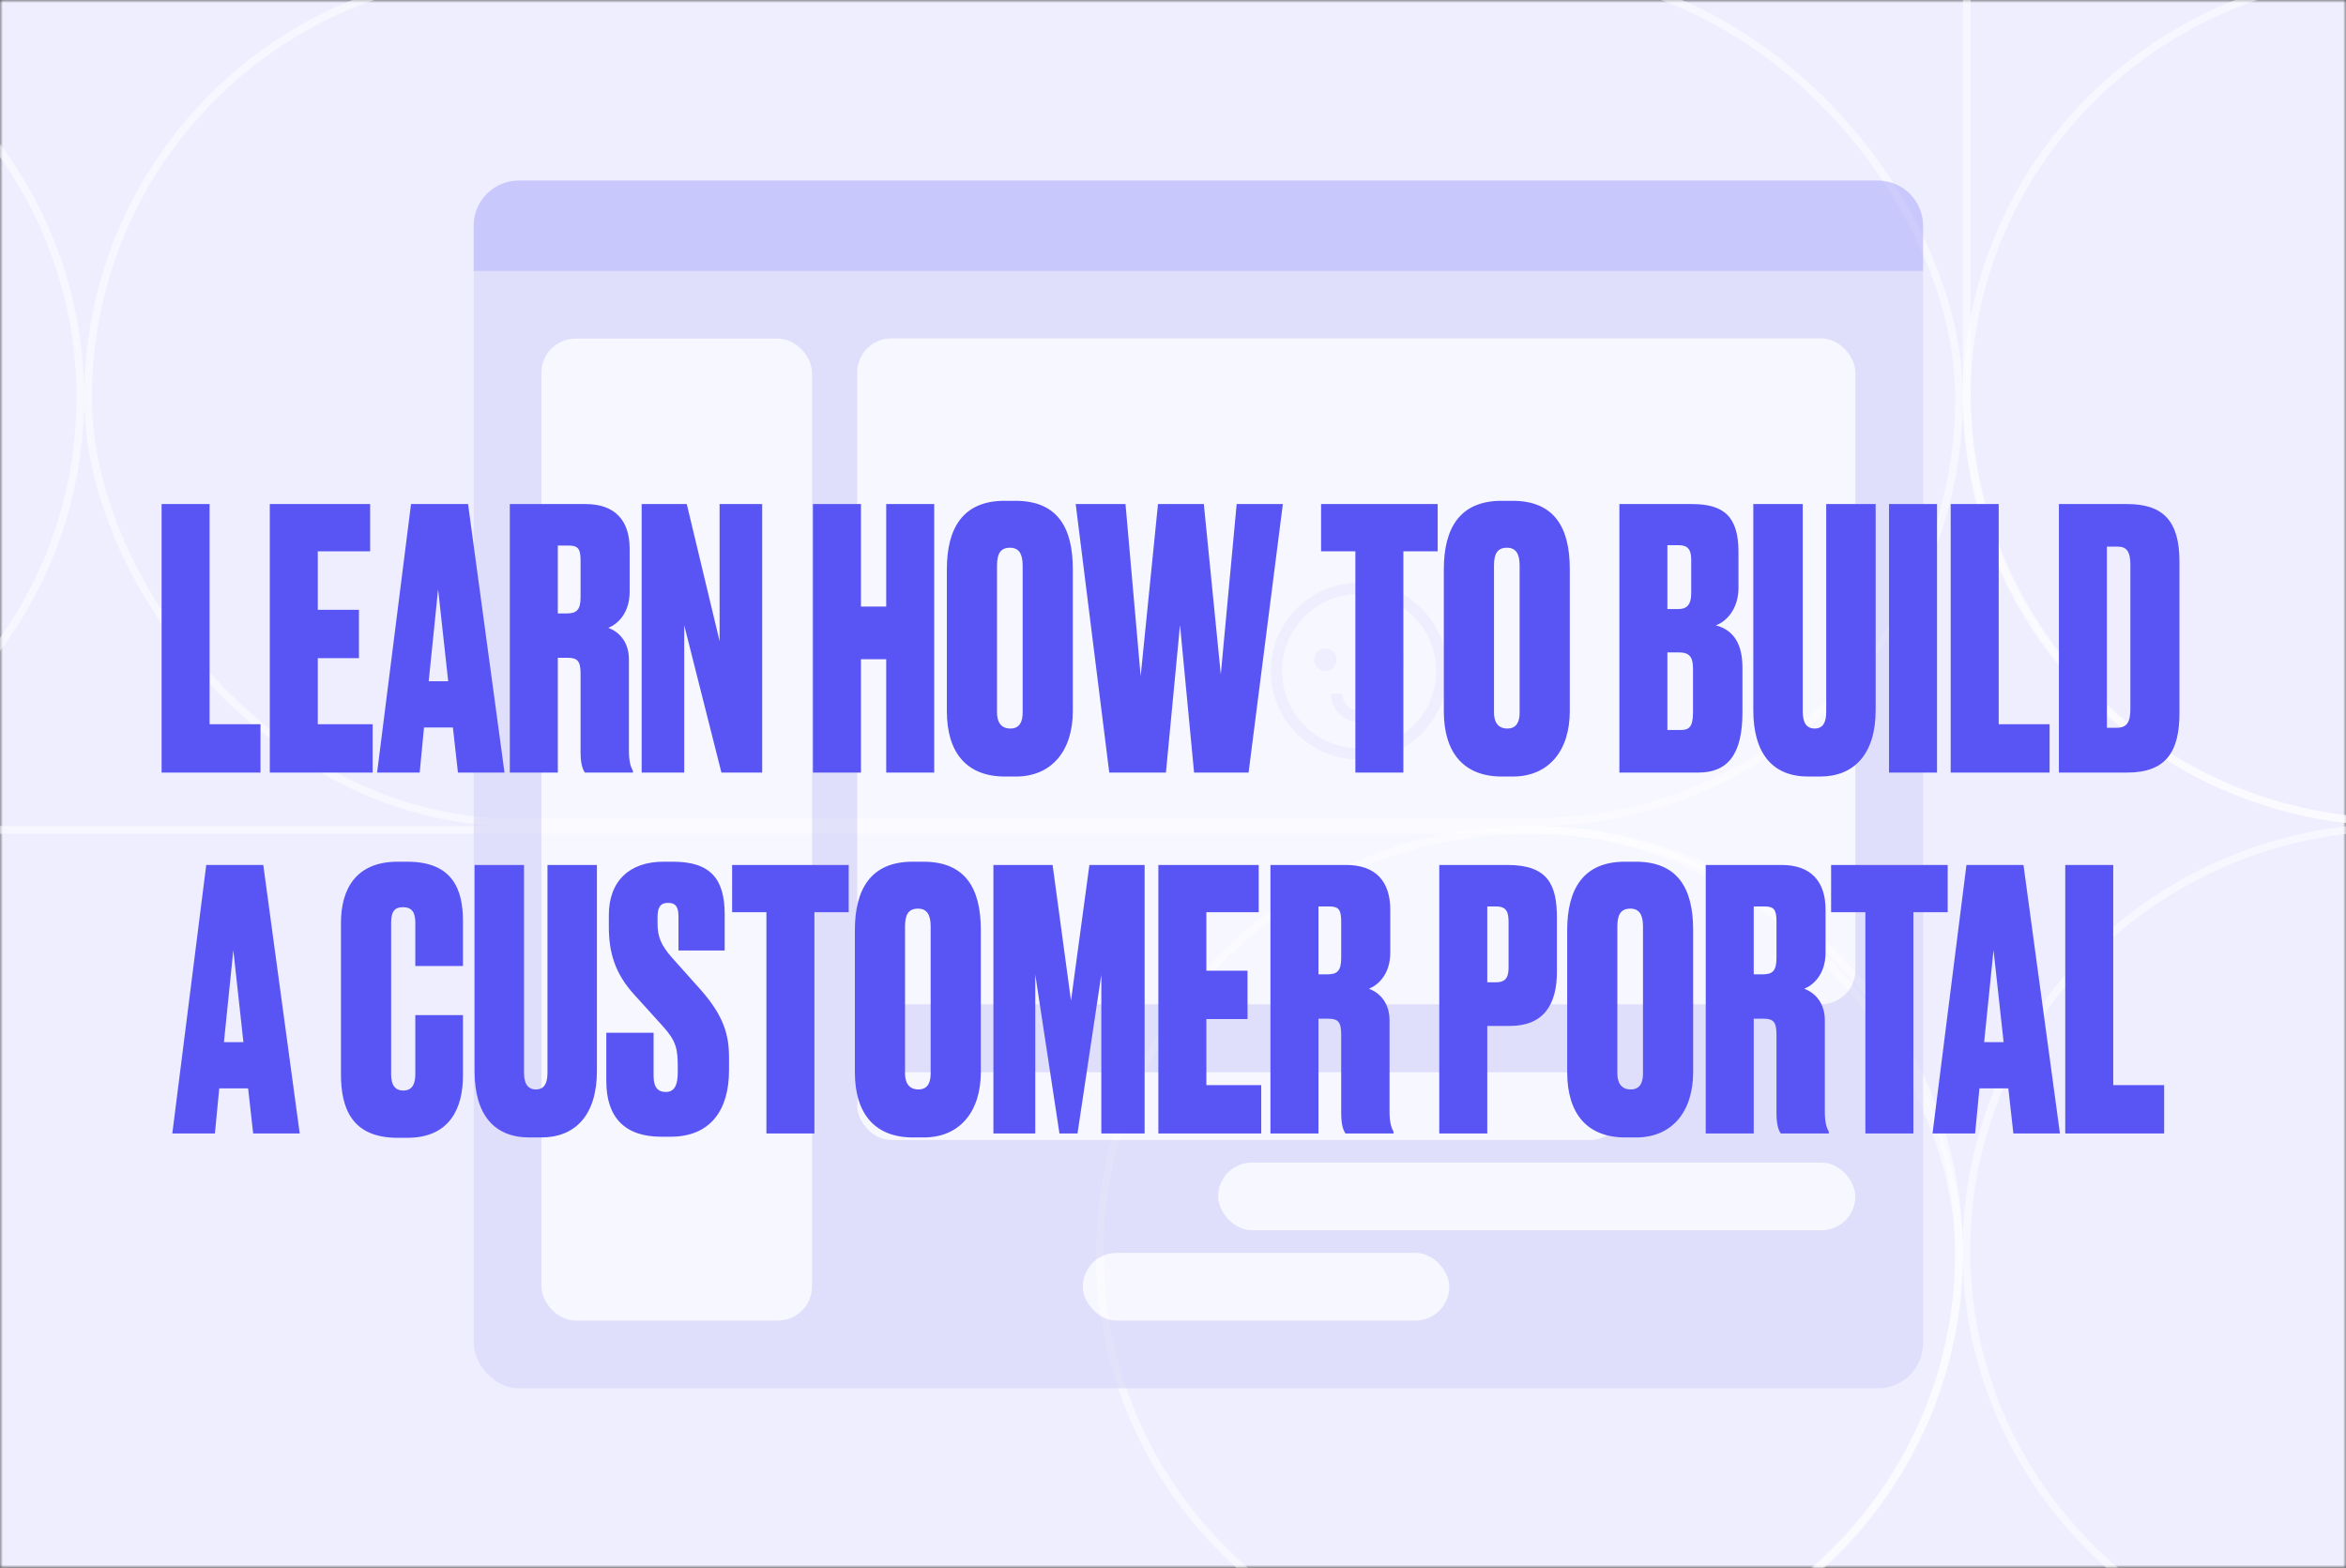<svg width="416" height="278" viewBox="0 0 416 278" fill="none" xmlns="http://www.w3.org/2000/svg">
<rect x="0" y="0" width="416" height="278" fill="#333333" stroke="none"/>
<g clip-path="url(#clip0_216_12297)">
<mask id="mask0_216_12297" style="mask-type:alpha" maskUnits="userSpaceOnUse" x="0" y="0" width="416" height="278">
<rect width="416" height="278" fill="#ACAAFA"/>
</mask>
<g mask="url(#mask0_216_12297)">
<rect width="416" height="278" fill="#EEEEFF"/>
</g>
<rect opacity="0.5" x="-138.599" y="147.163" width="485.983" height="150.127" rx="75.064" stroke="white" stroke-width="1.368"/>
<rect opacity="0.5" x="15.614" y="-4.819" width="331.77" height="150.615" rx="75.307" stroke="white" stroke-width="1.368"/>
<rect opacity="0.5" x="348.753" y="145.794" width="302.11" height="152.844" rx="76.422" transform="rotate(-90 348.753 145.794)" stroke="white" stroke-width="1.368"/>
<path opacity="0.5" d="M14.245 70.488C14.245 112.069 -19.961 145.795 -62.177 145.795C-104.393 145.795 -138.599 112.069 -138.599 70.488C-138.599 28.906 -104.393 -4.82 -62.177 -4.82C-19.961 -4.82 14.245 28.906 14.245 70.488Z" stroke="white" stroke-width="1.368"/>
<path opacity="0.5" d="M501.597 70.489C501.597 112.07 467.391 145.796 425.175 145.796C382.958 145.796 348.753 112.07 348.753 70.489C348.753 28.907 382.958 -4.819 425.175 -4.819C467.391 -4.819 501.597 28.907 501.597 70.489Z" stroke="white" stroke-width="1.368"/>
<path opacity="0.5" d="M501.528 221.748C501.528 263.193 467.325 296.811 425.106 296.811C382.888 296.811 348.684 263.193 348.684 221.748C348.684 180.303 382.888 146.684 425.106 146.684C467.325 146.684 501.528 180.303 501.528 221.748Z" stroke="white" stroke-width="1.368"/>
<path opacity="0.5" d="M347.386 222.226C347.386 263.674 313.29 297.29 271.211 297.29C229.131 297.29 195.036 263.674 195.036 222.226C195.036 180.779 229.131 147.163 271.211 147.163C313.29 147.163 347.386 180.779 347.386 222.226Z" stroke="white" stroke-width="1.368"/>
</g>
<g opacity="0.5">
<rect x="84" y="32.024" width="257" height="214.162" rx="8" fill="#CFCEF8"/>
<path d="M84 40.024C84 35.606 87.582 32.024 92 32.024H333C337.418 32.024 341 35.606 341 40.024V48.036H84V40.024Z" fill="#A4A1F9"/>
<rect x="96" y="60.045" width="48" height="174.132" rx="6.047" fill="white"/>
<rect x="152" y="190.144" width="136" height="12.009" rx="6.005" fill="white"/>
<rect x="216" y="206.156" width="113" height="12.009" rx="6.005" fill="white"/>
<rect x="192" y="222.168" width="65" height="12.009" rx="6.005" fill="white"/>
<rect x="152" y="60" width="177" height="118.089" rx="6.047" fill="white"/>
<g clip-path="url(#clip1_216_12297)">
<g clip-path="url(#clip2_216_12297)">
<path d="M241.001 133.667C249.101 133.667 255.667 127.1 255.667 119C255.667 110.9 249.101 104.333 241.001 104.333C232.9 104.333 226.334 110.9 226.334 119C226.334 127.1 232.9 133.667 241.001 133.667Z" stroke="#EEEEFF" stroke-width="2" stroke-miterlimit="10" stroke-linecap="square"/>
<path d="M235 119C236.105 119 237 118.105 237 117C237 115.895 236.105 115 235 115C233.895 115 233 115.895 233 117C233 118.105 233.895 119 235 119Z" fill="#EEEEFF"/>
<path d="M247 119C248.105 119 249 118.105 249 117C249 115.895 248.105 115 247 115C245.895 115 245 115.895 245 117C245 118.105 245.895 119 247 119Z" fill="#EEEEFF"/>
<path d="M237 123C237 124.061 237.421 125.078 238.172 125.828C238.922 126.579 239.939 127 241 127C242.061 127 243.078 126.579 243.828 125.828C244.579 125.078 245 124.061 245 123" stroke="#EEEEFF" stroke-width="2" stroke-miterlimit="10"/>
</g>
</g>
</g>
<path d="M28.654 89.384V137H46.19V128.424H37.166V89.384H28.654ZM47.841 89.384V137H66.081V128.424H56.353V116.712H63.649V108.136H56.353V97.768H65.633V89.384H47.841ZM81.205 137H89.461L82.997 89.384H72.885L66.869 137H74.421L75.189 129H80.309L81.205 137ZM77.685 104.488L79.477 120.808H76.021L77.685 104.488ZM98.915 96.744H100.836C102.564 96.744 102.948 97.384 102.948 99.432V105.896C102.948 108.136 102.244 108.776 100.58 108.776H98.915V96.744ZM98.915 116.648H100.708C102.436 116.648 102.948 117.288 102.948 119.464V133.352C102.948 135.464 103.332 136.488 103.716 137H112.228V136.68C111.908 136.104 111.524 135.208 111.524 133.16V116.968C111.524 113.384 109.284 111.848 107.876 111.336C109.476 110.696 111.652 108.776 111.652 104.936V97.32C111.652 92.264 109.028 89.384 103.844 89.384H90.403V137H98.915V116.648ZM113.779 89.384V137H121.331V110.888L127.923 137H135.155V89.384H127.603V113.704L121.779 89.384H113.779ZM152.666 116.904H157.146V137H165.658V89.384H157.146V107.56H152.666V89.384H144.154V137H152.666V116.904ZM190.235 100.904C190.235 93.608 187.547 88.808 180.059 88.808H178.139C170.779 88.808 167.899 93.608 167.899 100.968V126.12C167.899 133.544 171.483 137.704 178.203 137.704H180.123C186.523 137.704 190.235 133.096 190.235 126.12V100.904ZM181.339 126.376C181.339 127.848 180.891 129.192 179.163 129.192C177.371 129.192 176.795 127.848 176.795 126.376V100.264C176.795 98.152 177.435 97.128 179.099 97.128C180.635 97.128 181.339 98.152 181.339 100.264V126.376ZM205.338 89.384L202.266 119.912L199.578 89.384H190.745L196.698 137H206.746L209.242 110.824L211.738 137H221.402L227.482 89.384H219.29L216.474 119.592L213.466 89.384H205.338ZM234.259 89.384V97.768H240.339V137H248.851V97.768H254.931V89.384H234.259ZM278.36 100.904C278.36 93.608 275.672 88.808 268.184 88.808H266.264C258.904 88.808 256.024 93.608 256.024 100.968V126.12C256.024 133.544 259.608 137.704 266.328 137.704H268.248C274.648 137.704 278.36 133.096 278.36 126.12V100.904ZM269.464 126.376C269.464 127.848 269.016 129.192 267.288 129.192C265.496 129.192 264.92 127.848 264.92 126.376V100.264C264.92 98.152 265.56 97.128 267.224 97.128C268.76 97.128 269.464 98.152 269.464 100.264V126.376ZM287.154 137H301.17C306.354 137 308.978 133.8 308.978 126.312V118.376C308.978 113.32 306.674 111.528 304.242 110.888C305.97 110.312 308.274 108.136 308.274 104.232V97.896C308.274 91.624 305.714 89.384 300.018 89.384H287.154V137ZM297.714 115.688C299.634 115.688 300.21 116.584 300.21 118.568V126.312C300.21 129 299.442 129.448 298.034 129.448H295.666V115.688H297.714ZM297.714 96.68C299.314 96.68 299.89 97.512 299.89 99.24V105.192C299.89 107.368 298.994 108.008 297.586 108.008H295.666V96.68H297.714ZM310.902 125.928C310.902 133.736 314.422 137.704 320.63 137.704H322.742C328.758 137.704 332.598 133.736 332.598 125.928V89.384H323.83V126.248C323.83 128.104 323.254 129.192 321.782 129.192C320.31 129.192 319.67 128.104 319.67 126.248V89.384H310.902V125.928ZM343.478 89.384H334.966V137H343.478V89.384ZM345.904 89.384V137H363.44V128.424H354.416V89.384H345.904ZM365.091 137H377.187C384.163 137 386.467 133.224 386.467 126.44V99.56C386.467 92.328 383.523 89.384 377.187 89.384H365.091V137ZM373.603 96.936H375.523C377.123 96.936 377.763 97.832 377.763 100.136V125.736C377.763 128.04 377.187 129.064 375.267 129.064H373.603V96.936ZM44.892 201H53.148L46.684 153.384H36.572L30.556 201H38.108L38.877 193H43.996L44.892 201ZM41.373 168.488L43.164 184.808H39.709L41.373 168.488ZM73.645 190.504C73.645 192.232 73.07 193.384 71.534 193.384C69.998 193.384 69.358 192.36 69.358 190.504V163.624C69.358 161.768 69.87 160.872 71.469 160.872C73.07 160.872 73.645 161.832 73.645 163.624V171.304H82.094V163.304C82.094 157.864 80.365 152.808 72.237 152.808H70.51C62.958 152.808 60.462 157.864 60.462 163.624V190.504C60.462 196.456 62.318 201.768 70.51 201.768H72.237C79.79 201.768 82.094 196.456 82.094 190.76V180.008H73.645V190.504ZM84.152 189.928C84.152 197.736 87.672 201.704 93.88 201.704H95.992C102.008 201.704 105.848 197.736 105.848 189.928V153.384H97.08V190.248C97.08 192.104 96.504 193.192 95.032 193.192C93.56 193.192 92.92 192.104 92.92 190.248V153.384H84.152V189.928ZM117.624 152.808C111.672 152.808 107.96 156.2 107.96 162.28V164.328C107.96 168.808 108.984 172.584 112.504 176.424L117.432 181.864C119.928 184.616 120.184 185.96 120.184 189.288V190.184C120.184 192.488 119.544 193.64 118.072 193.64C116.536 193.64 115.896 192.68 115.896 190.76V183.144H107.512V191.72C107.512 198.12 110.776 201.576 117.24 201.576H118.904C125.944 201.576 129.272 196.904 129.272 189.8V187.56C129.272 183.528 128.376 180.136 124.088 175.336L119.224 169.896C117.112 167.528 116.6 165.992 116.6 163.752V162.664C116.6 161.064 116.984 160.104 118.456 160.104C119.992 160.104 120.312 161.064 120.312 162.6V168.552H128.504V162.152C128.504 155.88 126.008 152.808 119.352 152.808H117.624ZM129.822 153.384V161.768H135.902V201H144.414V161.768H150.494V153.384H129.822ZM173.923 164.904C173.923 157.608 171.235 152.808 163.747 152.808H161.827C154.467 152.808 151.587 157.608 151.587 164.968V190.12C151.587 197.544 155.171 201.704 161.891 201.704H163.811C170.211 201.704 173.923 197.096 173.923 190.12V164.904ZM165.027 190.376C165.027 191.848 164.579 193.192 162.851 193.192C161.059 193.192 160.483 191.848 160.483 190.376V164.264C160.483 162.152 161.123 161.128 162.787 161.128C164.323 161.128 165.027 162.152 165.027 164.264V190.376ZM176.154 201H183.578V172.84L187.866 201H191.066L195.29 172.84V201H202.97V153.384H193.178L189.914 177.448L186.65 153.384H176.154V201ZM205.404 153.384V201H223.644V192.424H213.916V180.712H221.212V172.136H213.916V161.768H223.196V153.384H205.404ZM233.791 160.744H235.711C237.439 160.744 237.823 161.384 237.823 163.432V169.896C237.823 172.136 237.119 172.776 235.455 172.776H233.791V160.744ZM233.791 180.648H235.583C237.311 180.648 237.823 181.288 237.823 183.464V197.352C237.823 199.464 238.207 200.488 238.591 201H247.103V200.68C246.783 200.104 246.399 199.208 246.399 197.16V180.968C246.399 177.384 244.159 175.848 242.751 175.336C244.351 174.696 246.527 172.776 246.527 168.936V161.32C246.527 156.264 243.903 153.384 238.719 153.384H225.279V201H233.791V180.648ZM267.76 181.928C273.712 181.928 276.08 178.152 276.08 172.328V162.792C276.08 156.968 274.544 153.384 267.312 153.384H255.216V201H263.728V181.928H267.76ZM263.728 160.744H265.328C267.248 160.744 267.504 161.896 267.504 163.56V171.496C267.504 172.968 267.248 174.184 265.328 174.184H263.728V160.744ZM300.235 164.904C300.235 157.608 297.547 152.808 290.059 152.808H288.139C280.779 152.808 277.899 157.608 277.899 164.968V190.12C277.899 197.544 281.483 201.704 288.203 201.704H290.123C296.523 201.704 300.235 197.096 300.235 190.12V164.904ZM291.339 190.376C291.339 191.848 290.891 193.192 289.163 193.192C287.371 193.192 286.795 191.848 286.795 190.376V164.264C286.795 162.152 287.435 161.128 289.099 161.128C290.635 161.128 291.339 162.152 291.339 164.264V190.376ZM310.978 160.744H312.898C314.626 160.744 315.01 161.384 315.01 163.432V169.896C315.01 172.136 314.306 172.776 312.642 172.776H310.978V160.744ZM310.978 180.648H312.77C314.498 180.648 315.01 181.288 315.01 183.464V197.352C315.01 199.464 315.394 200.488 315.778 201H324.29V200.68C323.97 200.104 323.586 199.208 323.586 197.16V180.968C323.586 177.384 321.346 175.848 319.938 175.336C321.538 174.696 323.714 172.776 323.714 168.936V161.32C323.714 156.264 321.09 153.384 315.906 153.384H302.466V201H310.978V180.648ZM324.697 153.384V161.768H330.777V201H339.289V161.768H345.369V153.384H324.697ZM357.018 201H365.274L358.81 153.384H348.698L342.681 201H350.234L351.002 193H356.122L357.018 201ZM353.498 168.488L355.29 184.808H351.834L353.498 168.488ZM366.216 153.384V201H383.752V192.424H374.728V153.384H366.216Z" fill="#5955F4"/>
<defs>
<clipPath id="clip0_216_12297">
<rect width="416" height="278" fill="white"/>
</clipPath>
<clipPath id="clip1_216_12297">
<rect width="32" height="32.024" fill="white" transform="translate(225 103.078)"/>
</clipPath>
<clipPath id="clip2_216_12297">
<rect width="32" height="32" fill="white" transform="translate(225 103)"/>
</clipPath>
</defs>
</svg>
